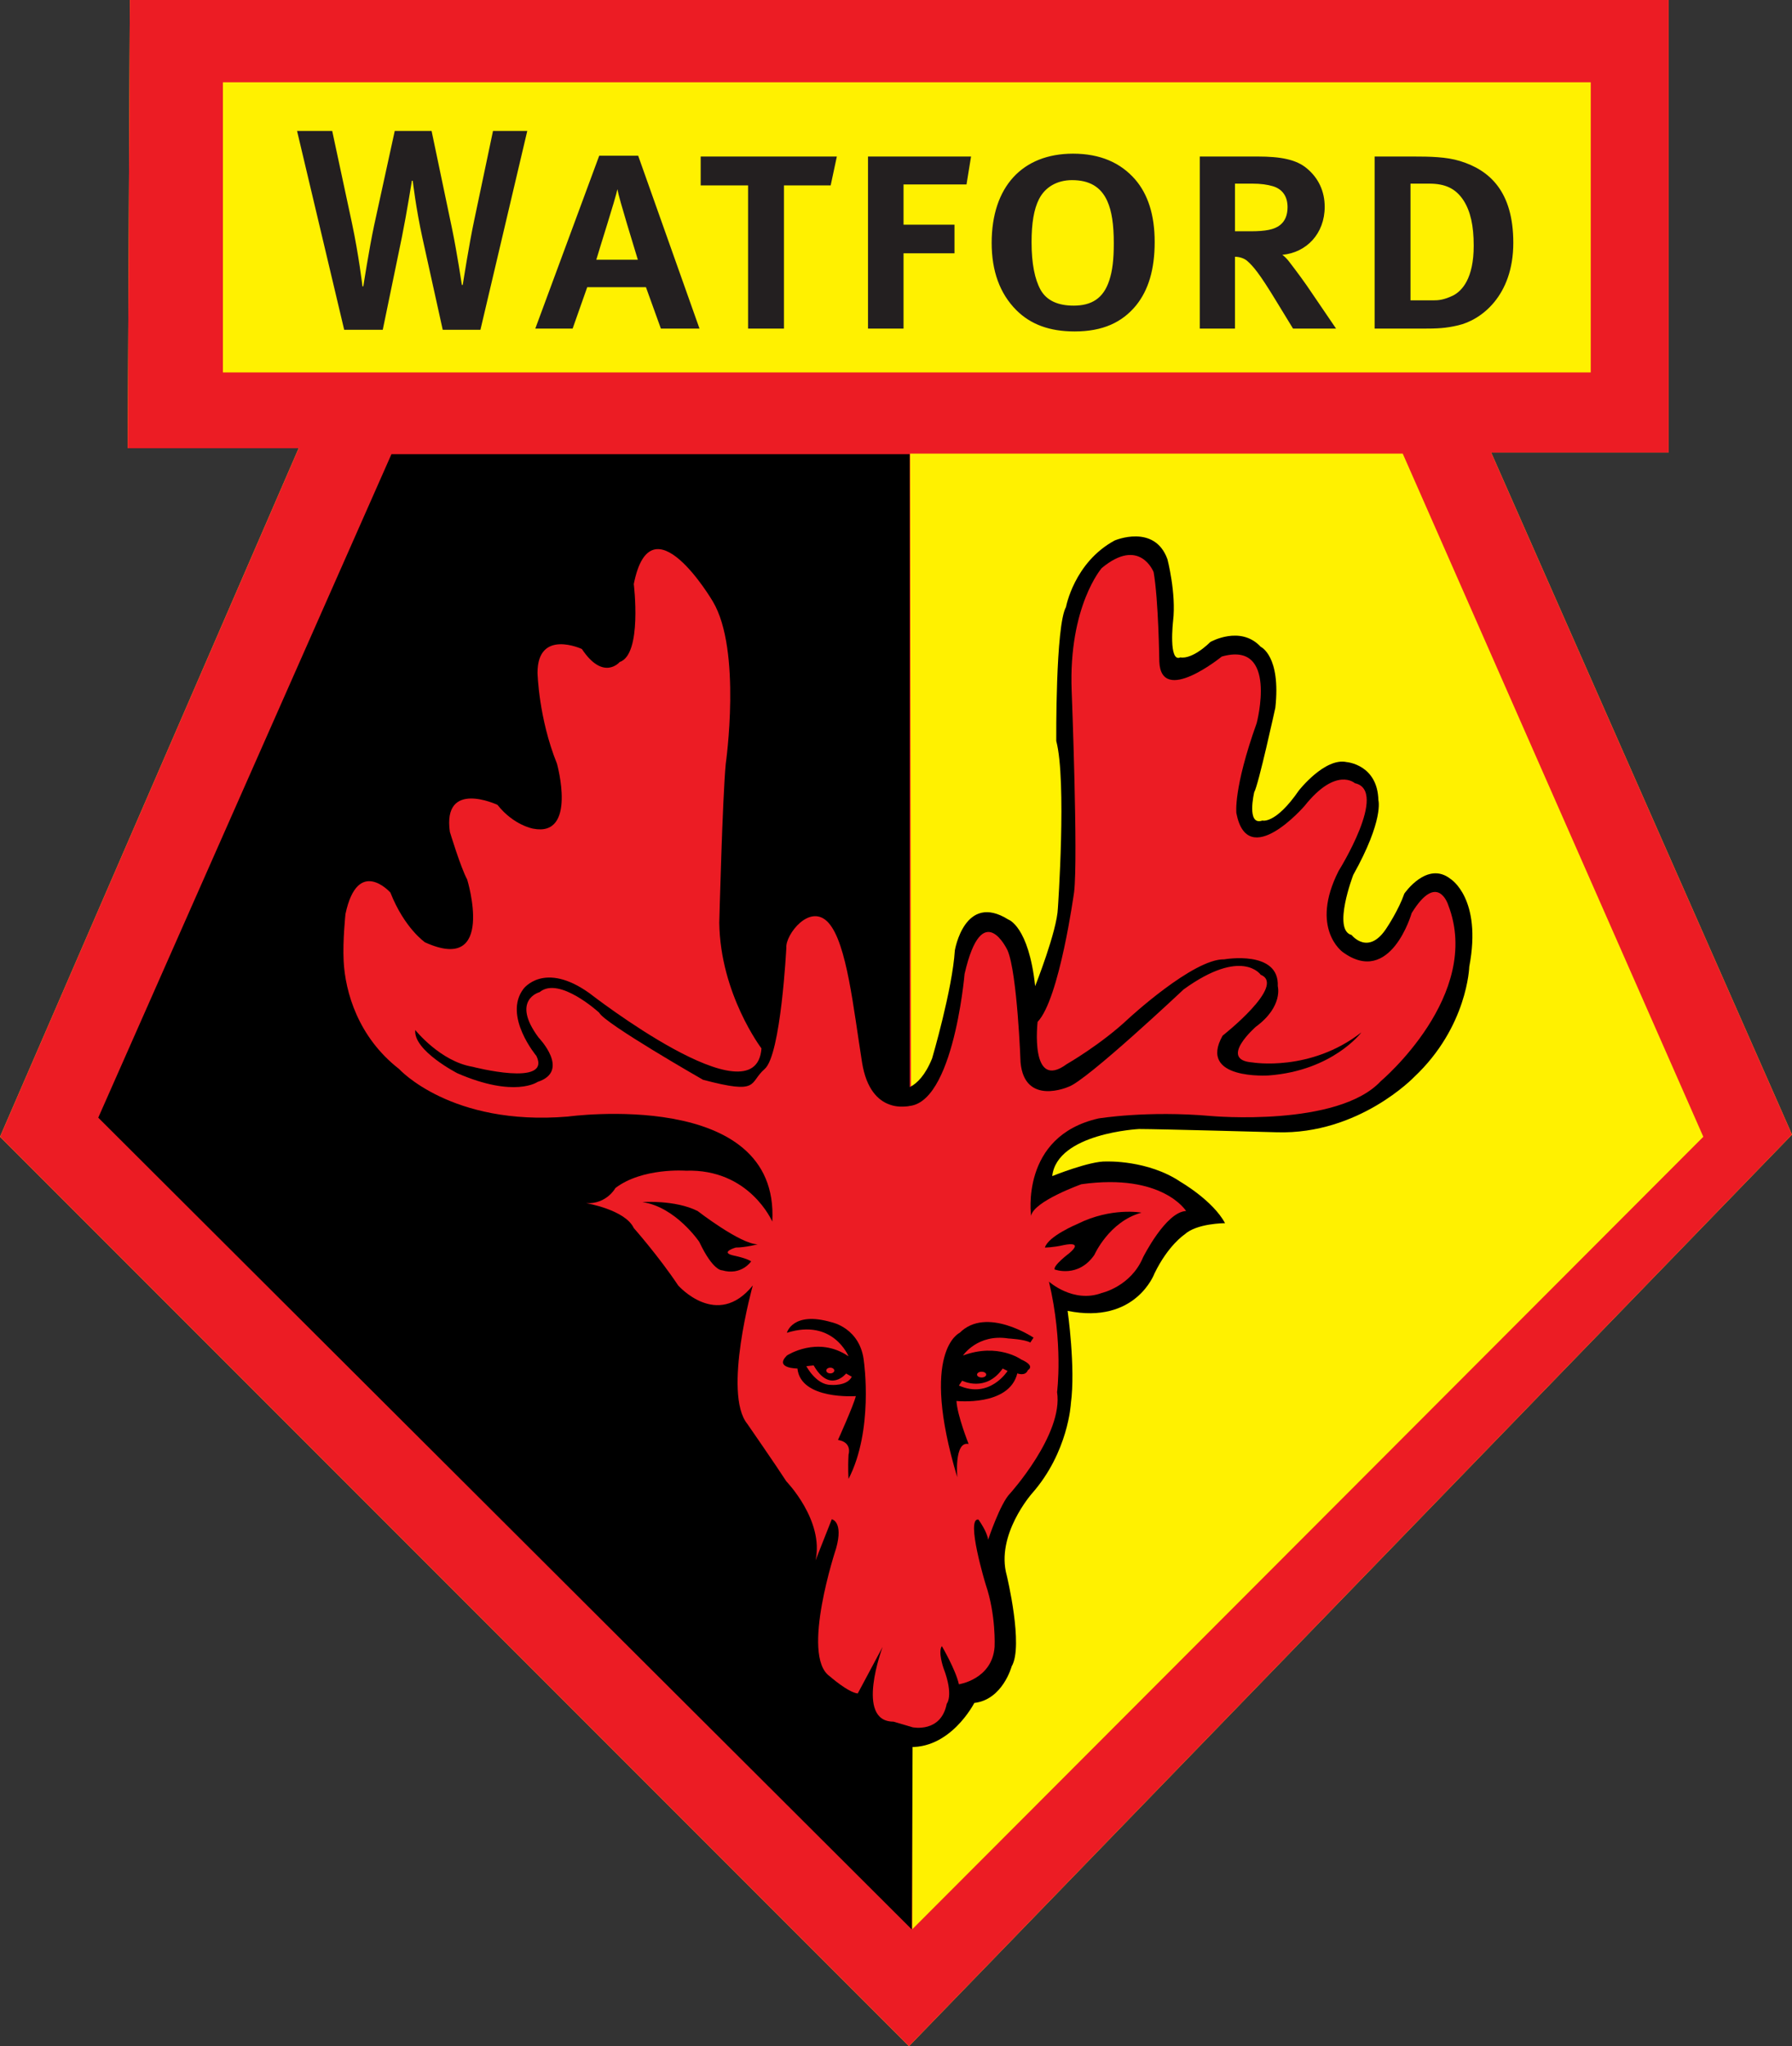 <svg xmlns="http://www.w3.org/2000/svg" width="817.775" height="933.334" viewBox="0 0 817.775 933.334"><rect x="0" y="0" width="817.775" height="933.334" fill="#333333" stroke="none"/><clipPath id="a"><path d="M0 1080h1080V0H0z"/></clipPath><path fill="#fff100" d="M59.259 0h702.23v206.42h-80.994l137.28 311.114-402.959 415.8L0 518.52l136.293-314.076H58.27z"/><path fill="#ec1c24" d="M415.308 206.915h224.828L777.302 518.52 416.294 880.01zM101.724 37.527h624.207v132.349H101.724zm578.77 168.893h80.996V0H59.259l-.99 204.444h78.025L0 518.52l414.816 414.813 402.958-415.798z"/><g clip-path="url(#a)" transform="matrix(1.333 0 0 -1.333 -311.113 1186.667)"><path fill="#ec1c24" d="M541.945 515.55s14.445-5.83 21.662 47.503c0 0 5.007 24.171 16.951 3.336 0 0 4.723-13.334 5.002-21.39 0 0 9.72 11.111 12.22 32.775 2.496 21.67 0 65.282 0 70.836 0 5.557.552 58.333 21.668 54.17 0 0 11.945 1.94 12.772-16.948 0 0-6.386-37.777 14.726-20.278 0 0 19.448 12.227 20.28-9.164 0 0 1.39-16.112-5.557-29.723 0 0-6.94-31.947 10.282-16.67 0 0 17.492 24.447 27.774 13.613 0 0 7.503-2.22 1.115-17.779-6.388-15.557-16.944-35.277-3.894-40 0 0 12.22-3.057 18.05 13.056 0 0 5.557 15.002 13.06 6.948 0 0 16.113-15.557-.83-45.004 0 0-18.618-37.22-56.669-35 0 0-83.055 9.72-80.558-22.223 0 0 23.335 10.003 33.888 4.165 0 0 18.608-7.775 20.838-12.5 0 0-8.89-2.216-14.445-12.217 0 0-14.168-28.336-32.78-17.778 0 0 .832-28.893-.274-37.226-1.117-8.333-8.89-20.833-14.17-28.329-5.273-7.504-10.277-18.617-8.335-31.672 1.944-13.049 9.724-31.949-10.273-37.222 0 0-5.28-16.944-20.835-15.28z"/><path d="M624.171 475.273s-10.279 1.947-21.948-3.884c0 0-9.998-4.167-11.11-8.058 0 0 2.777 0 6.387.831 0 0 7.225 1.671 1.944-2.776 0 0-5.554-4.167-4.996-5.559 0 0 8.051-3.052 13.608 5.004 0 0 5.001 11.385 16.115 14.442M351.034 561.402c.539-10.622 4.94-26.052 18.966-36.96 0 0 17.776-19.627 57.778-16.296 0 0 72.594 10.003 70.002-35.93 0 0-7.78 18.154-29.628 17.41 0 0-14.818 1.113-24.074-5.923 0 0-2.968-5.557-10.006-5.188 0 0 13.332-2.218 16.297-8.515 0 0 8.522-9.632 15.187-19.627 0 0 13.334-15.192 25.558 0 0 0-10.372-37.04-1.853-47.415 0 0 9.999-14.441 13.332-19.63 0 0 12.963-13.329 10.003-27.037l5.557 14.077s4.07-.742 1.474-10.001c0 0-12.217-36.662-2.218-43.707 0 0 6.296-5.556 9.629-5.916l8.519 15.924s-9.63-25.563 3.707-25.563l6.573-1.937-.281-69.175-278.522 277.784 100.372 227.037h177.41V511.848s-13.332-3.702-16.3 14.815c-2.96 18.52-5.182 40.742-11.474 47.78-6.301 7.036-14.817-4.075-14.45-8.517 0 0-1.851-36.666-7.405-41.484-5.557-4.814-1.486-8.892-21.112-3.702 0 0-33.704 19.262-35.554 22.962 0 0-13.705 12.594-20.372 7.038 0 0-10.001-2.594-.371-15.557 0 0 11.108-11.48-.368-15.182 0 0-7.78-5.557-27.411 2.958 0 0-15.183 7.78-14.442 14.815 0 0 8.517-10.737 19.63-12.589 0 0 27.035-7.036 21.849 3.704 0 0-11.48 13.7-4.441 22.959 0 0 7.033 9.634 22.593-1.479 0 0 57.038-44.444 58.89-18.891 0 0-14.076 18.52-14.447 42.965 0 0 1.11 42.965 2.224 54.447 0 0 5.554 38.888-4.446 55.555 0 0-21.112 35.925-27.04 5.925 0 0 2.965-24.074-4.814-26.665 0 0-5.555-6.67-12.961 4.443 0 0-15.184 7.038-15.184-8.148 0 0 .368-15.557 6.664-31.11 0 0 7.038-25.187-8.148-22.222 0 0-6.667 1.111-12.221 8.146 0 0-18.89 8.888-16.297-9.259 0 0 3.702-12.221 5.925-16.294 0 0 10.005-32.596-14.447-21.485 0 0-7.033 4.815-11.848 17.036 0 0-11.137 12.487-15.371-7.314 0 0-.985-9.131-.633-16.096"/><path d="M492.774 464.446s-4.163-1.115-7.494-1.115c0 0-5.835-1.663-.555-2.776 0 0 4.165-.836 5.83-1.947 0 0-3.333-5-9.998-3.054 0 0-3.057-.277-7.775 9.72 0 0-8.06 11.947-19.448 13.614 0 0 11.11.835 18.889-3.054 0 0 14.723-11.388 20.55-11.388M541.386 517.502s6.393-1.11 11.113 10.55c0 0 6.945 23.614 7.782 36.949 0 0 3.326 19.996 18.331 10.555 0 0 6.948-2.223 9.164-22.782 0 0 7.503 18.89 7.78 26.67 0 0 3.06 43.614-.555 57.222 0 0-.282 39.447 3.331 45.833 0 0 2.778 15.276 16.667 22.78 0 0 13.615 5.832 18.057-6.393 0 0 3.06-11.664 1.942-21.105 0 0-1.663-14.447 2.51-12.502 0 0 3.608-1.113 10.27 5.275 0 0 10.282 5.836 17.223-1.664 0 0 6.95-3.056 5.004-20.834 0 0-5.836-26.666-7.23-28.89 0 0-2.779-11.668 2.783-9.72 0 0 4.446-1.388 12.497 10.275 0 0 8.888 11.388 16.396 9.72 0 0 10.547-.83 10.835-13.053 0 0 1.942-6.667-8.614-25.556 0 0-7.229-18.888-.558-20.553 0 0 5.841-7.504 12.23 2.775 0 0 3.883 5.834 5.82 11.393 0 0 7.792 11.385 15.84 4.996 0 0 10.834-6.664 6.388-30 0 0-.558-20.558-18.891-37.776 0 0-18.886-19.723-46.943-18.891 0 0-40.277 1.113-47.223 1.113 0 0-28.055-1.39-29.72-16.115 0 0 13.053 5.276 18.607 5.006 0 0 14.173.549 25.286-6.948 0 0 11.11-6.39 15.274-14.163 0 0-9.72 0-13.892-3.891 0 0-5.554-3.615-10.275-13.337 0 0-6.388-17.497-29.725-12.777 0 0 2.776-19.446 1.116-31.67 0 0-.837-16.665-13.335-30.833 0 0-12.502-14.163-8.616-28.05 0 0 5.838-24.16 1.67-31.11 0 0-3.06-11.392-12.781-12.498 0 0-8.335-16.396-23.33-15.011l2.223 6.676s9.715-2.017 11.666 8.052c0 0 2.495 2.778-1.112 12.219 0 0-1.947 5.557-.558 7.513 0 0 4.725-8.071 5.838-13.07 0 0 11.387 1.673 12.219 12.786 0 0 .557 10.83-3.05 21.383 0 0-6.948 22.78-2.507 22.225 0 0 3.057-4.165 3.336-6.944 0 0 4.167 12.503 7.503 15.829 0 0 18.329 20.285 16.108 34.725 0 0 2.22 16.668-2.778 37.777 0 0 8.332-7.5 18.059-3.884 0 0 9.996 2.216 14.163 12.219 0 0 7.78 15.559 14.726 15.836 0 0-8.056 13.053-35.837 9.164 0 0-16.391-5.833-17.225-10.83 0 0-3.884 27.219 23.054 33.333 0 0 16.672 2.779 38.61.83 0 0 43.339-3.89 58.067 11.949 0 0 34.989 29.442 23.063 60.273 0 0-3.61 11.669-12.512-2.778 0 0-7.22-25.274-23.602-13.332 0 0-11.392 8.056-1.394 27.779 0 0 17.223 27.499 5.557 29.999 0 0-6.39 5.833-17.228-7.777 0 0-19.448-22.5-23.337-2.497 0 0-1.106 8.33 6.95 30.83 0 0 7.499 28.334-11.954 22.778 0 0-20.831-16.944-21.381-1.665 0 0-.276 21.11-1.944 30.554 0 0-4.721 12.224-17.776 1.389 0 0-11.392-13.055-10.284-41.942 0 0 2.223-57.225.834-68.894 0 0-5.001-36.664-12.5-44.444 0 0-2.781-23.892 10.005-14.442 0 0 11.666 6.667 21.107 15.552 0 0 22.224 20.56 32.78 20.283 0 0 18.89 3.329 18.333-9.172 0 0 1.947-6.943-7.503-13.89 0 0-13.06-11.384-1.111-12.22 0 0 19.728-3.331 37.23 10.28 0 0-9.73-13.056-31.673-14.724 0 0-24.443-1.666-15.83 13.613 0 0 21.94 17.223 13.052 20.833 0 0-6.393 9.447-26.385-5 0 0-33.337-31.386-39.447-33.337 0 0-14.997-6.663-16.39 8.335 0 0-1.112 30.557-4.445 38.337 0 0-8.614 18.607-14.726-8.06 0 0-4.163-48.887-21.662-44.996zM517.774 416.34c-4.997 0-8.33 6.391-8.33 6.391l2.502.273c5.56-9.724 11.111-2.778 11.111-2.778l1.944-1.108c-1.668-3.33-7.227-2.778-7.227-2.778m-.135 5.892c.764 0 1.373-.442 1.373-.985 0-.544-.609-.983-1.373-.983-.763 0-1.372.44-1.372.983s.61.985 1.372.985m11.53 1.935c-1.113 11.664-11.114 13.608-11.114 13.608-13.33 3.89-15.276-3.61-15.276-3.61 15.836 4.997 21.11-8.059 21.11-8.059-10.554 7.225-21.11.277-21.11.277-4.446-4.44 3.612-4.44 3.612-4.44 1.111-10.834 20-9.447 20-9.447-.835-3.33-6.113-15-6.113-15 5-.83 3.61-4.997 3.61-4.997-.276-5 0-8.334 0-8.334 8.612 16.67 5.281 40.002 5.281 40.002"/><path d="m576.665 421.942 1.668-.837s-6.107-9.72-16.663-4.994l1.106 1.663s8.063-4.165 13.89 4.168m-7.219-1.1c.863 0 1.572-.438 1.572-.984 0-.543-.709-.985-1.572-.985-.87 0-1.568.442-1.568.985 0 .546.697.985 1.568.985m9.165 11.376s5.56-.276 7.501-1.39l1.108 1.67s-16.113 10.83-25.272 1.666c0 0-13.892-6.113-.836-49.445 0 0-1.116 12.498 3.886 11.387 0 0-3.886 9.722-4.165 14.724 0 0 18.054-1.942 20.833 9.445 0 0 2.778-1.112 3.614 1.113 0 0 2.78 1.389-2.225 3.605 0 0-8.052 5.836-19.997 1.389 0 0 5 7.506 15.553 5.836"/><g fill="#231f20"><path d="M397.866 777.369H384.96l-6.943 31.414c-2.247 10.188-3.322 19.593-3.322 19.593h-.295s-1.762-11.066-3.42-19.295l-6.552-31.712h-13.202l-16.136 68.05h12.032l6.743-31.445c2.346-10.967 3.624-21.745 3.624-21.745h.286s1.961 12.734 3.718 20.966l7.041 32.224h12.611l7.04-33.597c1.661-8.033 3.327-19.101 3.327-19.101h.29s2.252 14.3 3.913 22.04l6.457 30.658h11.73zM472.867 777.777l-20.998 59.168h-13.334l-21.887-59.168h12.78l4.998 14.168h20.11l5.11-14.168zm-21.109 23.559h-14.223c1 3.558 6.556 20.807 7.225 24.145.553-3.338 5.885-20.365 6.998-24.145M517.77 826.779h-15.995v-49.002h-12.278v49.002h-16.225v9.885h46.612zM564.276 827.11h-21.558v-13.777h17.442v-9.776h-17.442v-25.78h-12.167v58.887h35.277zM601.283 776.806c9.637 0 16.297 3.095 21.072 8.944 4.224 5.254 6.336 12.302 6.336 21.696 0 9.282-2.335 16.33-6.667 21.357-5 5.743-11.988 8.836-21.294 8.836-17.291 0-27.845-11.293-27.845-30.527 0-9.62 2.776-17.336 8.447-23.02 4.885-4.858 11.318-7.286 19.95-7.286m-.325 8.833c-5.318 0-9.195 1.678-11.3 5.365-1.996 3.58-3.11 8.948-3.11 16.33 0 6.486.78 11.296 2.552 14.766 2.108 4.132 6.205 6.483 11.305 6.483 5.862 0 9.85-2.237 12.063-7.156 1.555-3.468 2.226-8.054 2.226-14.428 0-5.592-.444-9.393-1.552-12.748-2-6.157-6.091-8.612-12.184-8.612M690.795 777.777l-8.1 11.9c-2.65 4.009-5.754 8.123-7.634 10.57-.88 1.222-1.881 2.224-2.66 2.779 8.31.77 14.496 7.288 14.496 16.433 0 5.248-2.094 9.809-6.081 13.122-3.648 3.093-9.082 4.083-16.864 4.083H644.13v-58.887h12.049v24.587c1.55 0 3.227-.56 4.22-1.45 1.998-1.777 4.002-4.003 9.889-13.684l5.774-9.453zm-28.724 49.611c2.996 0 5.222-.336 7.11-.895 3.328-1.002 5-3.573 5-7.147 0-2.793-.888-4.801-2.56-6.14-2-1.567-5-2.12-10.112-2.12h-5.33v16.302zM717.038 836.664h-13.05v-58.887h16.292c5.254 0 8.042.114 12.275 1.113 7.806 1.779 18.91 10 18.91 28.247 0 17.579-8.118 24.894-18.24 27.984-4.687 1.437-10.272 1.543-16.188 1.543m20.876-30.524c0-11.24-4.017-15.468-7.03-17.025-3.232-1.56-5.132-1.667-6.823-1.667h-7.787v39.94h6.35c5.585 0 9.148-1.668 11.832-5.783 2.343-3.674 3.459-8.567 3.459-15.465"/></g></g></svg>